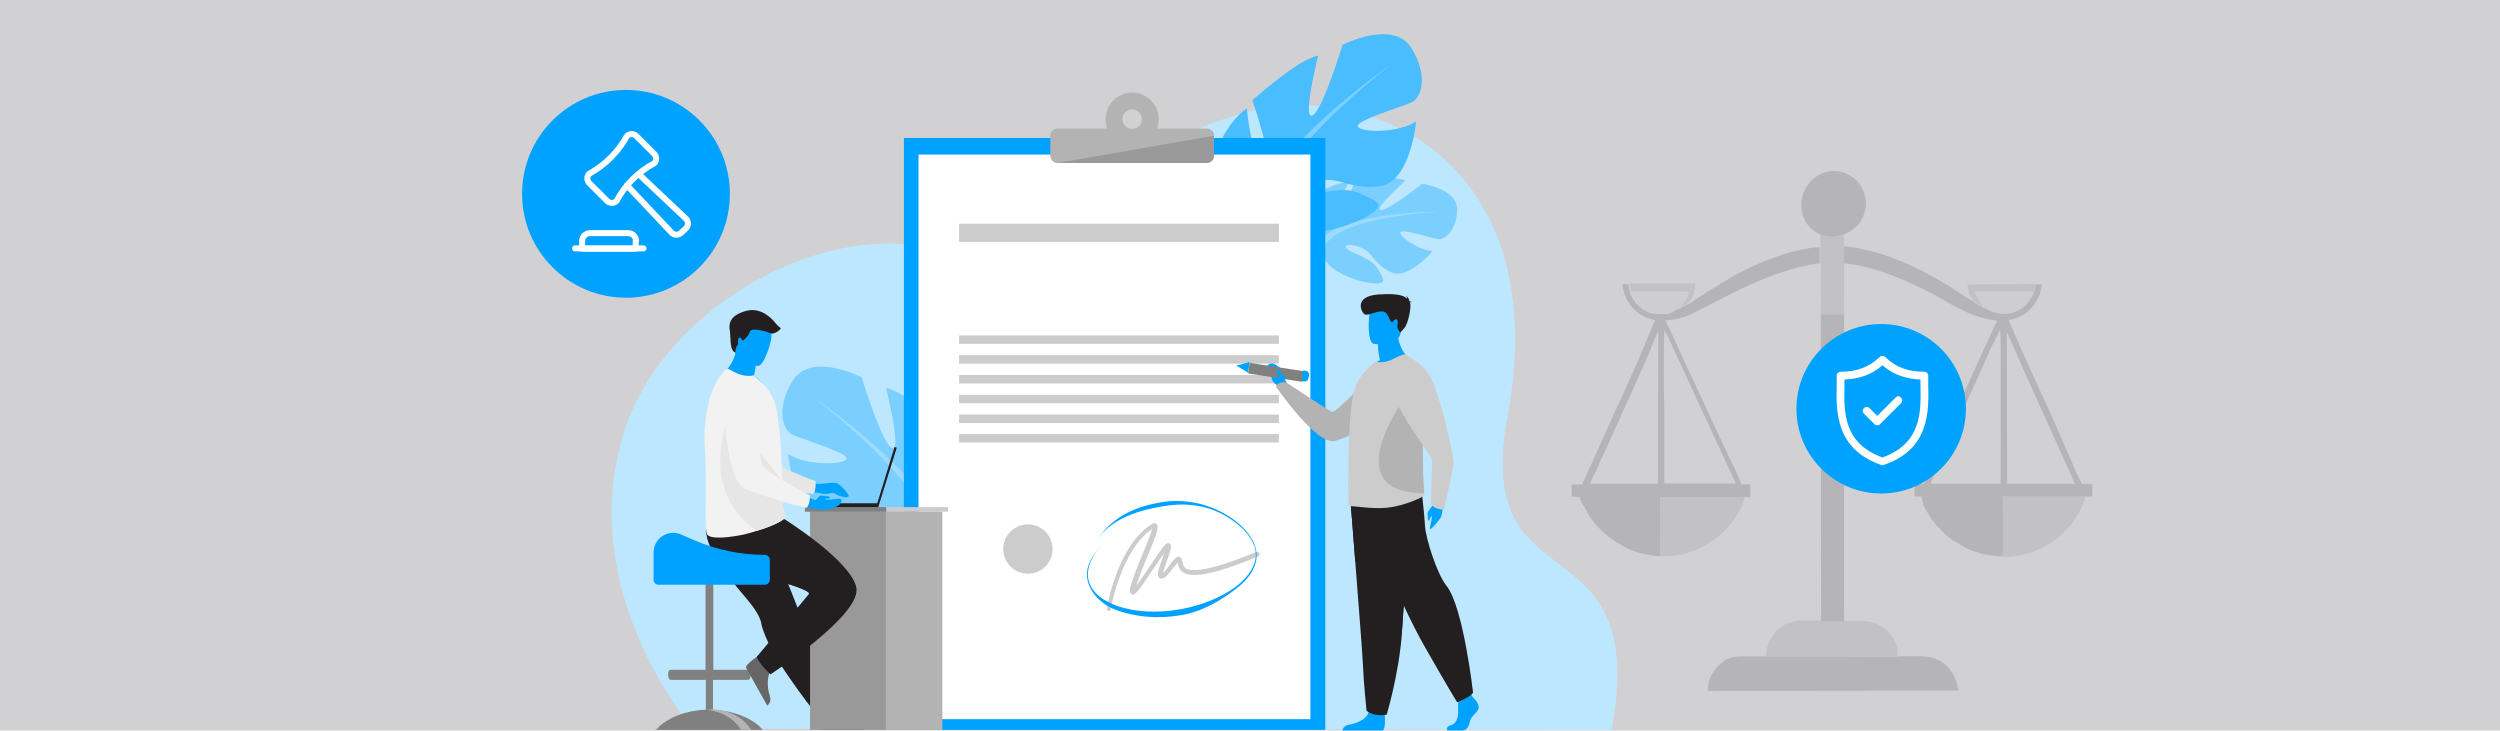 <?xml version="1.0" encoding="utf-8"?>
<!-- Generator: Adobe Illustrator 27.9.6, SVG Export Plug-In . SVG Version: 9.03 Build 54986)  -->
<!DOCTYPE svg PUBLIC "-//W3C//DTD SVG 1.1//EN" "http://www.w3.org/Graphics/SVG/1.1/DTD/svg11.dtd">
<svg version="1.1" id="Layer_1" xmlns:x="http://ns.adobe.com/Extensibility/1.0/" xmlns:i="http://ns.adobe.com/AdobeIllustrator/10.0/" xmlns:graph="http://ns.adobe.com/Graphs/1.0/"
	 xmlns="http://www.w3.org/2000/svg" xmlns:xlink="http://www.w3.org/1999/xlink" x="0px" y="0px" width="770px" height="225px"
	 viewBox="0 0 770 225" style="enable-background:new 0 0 770 225;" xml:space="preserve">
<style type="text/css">
	.st0{fill:#D1D1D4;}
	.st1{fill:#BDE7FF;}
	.st2{fill:#7ACFFF;}
	.st3{fill:#9CDBFF;}
	.st4{fill:#599DAD;}
	.st5{fill:#4ABDFF;}
	.st6{fill:#7DD0FF;}
	.st7{fill:#00A2FF;}
	.st8{fill:#FFFFFF;}
	.st9{fill:#CCCCCC;}
	.st10{fill:#B3B3B3;}
	.st11{fill:#999999;}
	.st12{fill:#808080;}
	.st13{fill:#163560;}
	.st14{fill:#231F20;}
	.st15{fill:#E6E6E6;}
	.st16{fill:#666666;}
	.st17{fill:#F2F2F2;}
	.st18{opacity:0.5;}
	.st19{fill:none;stroke:#FFFFFF;stroke-width:1.847;stroke-linecap:round;stroke-linejoin:round;}
</style>
<rect class="st0" width="770" height="225"/>
<path class="st1" d="M213.4,224.4c0,0-36.5-41.8-21.3-91c13.7-44.1,75.6-72.7,108.5-50.9c15.9,10.6,28.8-31.9,81.6-47.5
	c39-11.5,96.8,14.3,82.1,93.3c-11.1,60.1,44.2,30.1,32.1,96.5L213.4,224.4z"/>
<g>
	<path class="st2" d="M407,74c0,0-7.9-8.6-1-14.5c0,0,5.1-3.4,9.4-3.3c0,0-5.6,10.3-3.7,11.3c2,0.9,5.5-12,5.5-12s11.8-1.6,15.7,0.1
		c0,0-9.8,8.7-7.7,9.1c2.2,0.4,12.8-8.1,12.8-8.1s11.1,1.5,10.8,8.2c-0.3,6.8-4.1,9-5.7,8.9c-1.7-0.1-11.6-3.5-11.8-2.1
		c-0.2,1.4,5.9,5.6,10,5.7c0,0-7.5,8.9-12.7,6.6c-5.3-2.3-5.9-6.2-9.1-7.5c-3.3-1.4-6-1.2-4.6,0.2c1.4,1.5,7.3,2.7,9.2,5.9
		c2,3.2,3.7,5.3-1.7,4.7c-5.4-0.6-14.2-4.2-14.8-8.7C407,74,407,74,407,74z"/>
	<g>
		<path class="st3" d="M443.3,65.2c0,0-30,0-36.3,8.8c0,0-1.3,4.4-5.7,8.6l-0.6,1.9c0,0,5-5.7,6.8-6.1
			C407.5,78.4,404.2,67.9,443.3,65.2z"/>
		<path class="st4" d="M401.3,82.6c0,0-6.3,5-6.4,13.5l1.2,0.1c0,0,1.7-8.9,5.3-12.4C405,80.1,401.3,82.6,401.3,82.6z"/>
	</g>
</g>
<g>
	<path class="st5" d="M389,63.7c0,0-17.8-4-14.2-17.8c0,0,3.6-8.8,9.2-12.5c0,0,1.9,18.3,5.3,17.7c3.4-0.6-3.6-20.2-3.6-20.2
		s13.8-12.5,20.3-13.8c0,0-5,19.9-1.8,18.5c3.1-1.4,9.3-21.8,9.3-21.8s15.6-8,21.2,1c5.6,9,2.7,15.2,0.5,16.5
		c-2.3,1.3-18,5.8-17,7.7c1,1.9,12.6,2,18-1.6c0,0-1.7,18-10.6,19.8c-8.8,1.7-13-2.8-18.5-1.6c-5.4,1.2-8.9,3.7-5.8,4.4
		c3.1,0.6,11.8-3,17.1-0.6c5.4,2.4,9.5,3.6,2,7.6c-7.5,4-22,7.2-26.7,1.9C389,63.7,389,63.7,389,63.7z"/>
	<g>
		<path class="st6" d="M428,20.2c0,0-38.7,26.6-39,43.5c0,0,2.3,6.9,0.3,16.1l0.9,3.1c0,0,1.4-11.7,3.4-13.9
			C393.7,69,380.1,58.4,428,20.2z"/>
		<path class="st6" d="M389.4,79.8c0,0-3.6,12,3.8,23.1l1.6-1c0,0-5.6-13-4.2-20.7C391.9,73.4,389.4,79.8,389.4,79.8z"/>
	</g>
</g>
<g>
	<path class="st2" d="M289.9,166.1c0,0,17.8-4,14.2-17.8c0,0-3.6-8.8-9.2-12.5c0,0-1.9,18.3-5.3,17.7c-3.4-0.6,3.6-20.2,3.6-20.2
		s-13.8-12.5-20.3-13.8c0,0,5,19.9,1.8,18.5c-3.1-1.4-9.3-21.8-9.3-21.8s-15.6-8-21.2,1c-5.6,9-2.7,15.2-0.5,16.5
		c2.3,1.3,18,5.8,17,7.7c-1,1.9-12.6,2-18-1.6c0,0,1.7,18,10.6,19.8c8.8,1.7,13-2.8,18.5-1.6c5.4,1.2,8.9,3.7,5.8,4.4
		c-3.1,0.6-11.8-3-17.1-0.6c-5.4,2.4-9.5,3.6-2,7.6c7.5,4,22,7.2,26.7,1.9C289.9,166.1,289.9,166.1,289.9,166.1z"/>
	<g>
		<path class="st3" d="M250.9,122.6c0,0,38.7,26.6,39,43.5c0,0-2.3,6.9-0.3,16.1l-0.9,3.1c0,0-1.4-11.7-3.4-13.9
			C285.3,171.4,298.8,160.8,250.9,122.6z"/>
		<path class="st6" d="M289.6,182.2c0,0,3.6,12-3.8,23.1l-1.6-1c0,0,5.6-13,4.2-20.7C287,175.8,289.6,182.2,289.6,182.2z"/>
	</g>
</g>
<rect x="278.4" y="42.5" class="st7" width="129.8" height="182.3"/>
<rect x="282.9" y="47.6" class="st8" width="120.7" height="173.9"/>
<rect x="295.4" y="68.9" class="st9" width="98.5" height="5.6"/>
<rect x="295.4" y="103.3" class="st9" width="98.5" height="2.6"/>
<rect x="295.4" y="109.4" class="st9" width="98.5" height="2.6"/>
<rect x="295.4" y="115.5" class="st9" width="98.5" height="2.6"/>
<rect x="295.4" y="121.6" class="st9" width="98.5" height="2.6"/>
<rect x="295.4" y="127.7" class="st9" width="98.5" height="2.6"/>
<rect x="295.4" y="133.7" class="st9" width="98.5" height="2.6"/>
<path class="st9" d="M324.2,169.1c0,4.2-3.4,7.6-7.6,7.6c-4.2,0-7.6-3.4-7.6-7.6c0-4.2,3.4-7.6,7.6-7.6
	C320.8,161.5,324.2,164.9,324.2,169.1z"/>
<path class="st9" d="M341.6,188.2c0,0-0.1,0-0.1,0c-0.4-0.1-0.7-0.4-0.6-0.8c0.1-0.8,3.4-19.6,13.9-26c0.7-0.5,1.2-0.2,1.4,0
	c0.9,0.8,0.2,2.8-2.9,10.3c-1.3,3-2.7,6.6-3.3,8.7c1.1-1.5,2.8-4,4.1-5.9c4.1-6.2,4.9-7.2,5.7-7.2c0.3,0,0.6,0.1,0.7,0.4
	c0.4,0.6,0.1,1.7-1,4.8c-0.4,1.2-1.1,3-1.3,4c0.6-0.5,1.5-1.7,2-2.4c1.4-1.9,2.2-2.8,3-2.6c0.2,0,0.6,0.2,0.8,0.7
	c0.1,0.2,0.1,0.5,0.2,0.8c0.1,0.7,0.2,1.6,1.1,2.1c1.8,1,7,1,21.6-5.1c0.4-0.2,0.8,0,1,0.4c0.2,0.4,0,0.8-0.4,1
	c-12.3,5.1-19.8,6.8-22.9,5c-1.5-0.8-1.7-2.3-1.9-3.1c-0.4,0.4-1,1.2-1.4,1.7c-1.6,2.1-2.6,3.3-3.7,3.2c-0.3,0-0.6-0.2-0.8-0.5
	c-0.5-0.8,0-2.4,1.2-5.7c0.2-0.5,0.4-1.2,0.6-1.7c-1,1.4-2.4,3.4-3.5,5.1c-4.6,6.9-5.5,8-6.4,7.7c-0.1,0-0.6-0.2-0.7-0.9
	c-0.1-1.6,1.4-5.4,3.7-11c1.2-2.8,2.7-6.5,3.1-8.2c-9.5,6.4-12.7,24.5-12.7,24.7C342.2,188,341.9,188.2,341.6,188.2z M357.7,176.6
	L357.7,176.6L357.7,176.6z"/>
<path class="st10" d="M371.7,39.6h-15.3c0.3-0.9,0.5-1.9,0.5-2.9c0-4.5-3.7-8.2-8.2-8.2s-8.2,3.7-8.2,8.2c0,1,0.2,2,0.5,2.9h-15.3
	c-1.2,0-2.2,1-2.2,2.2V48c0,1.2,1,2.2,2.2,2.2h46c1.2,0,2.2-1,2.2-2.2v-6.2C374,40.6,373,39.6,371.7,39.6z M348.7,39.7
	c-1.7,0-3-1.4-3-3c0-1.7,1.4-3,3-3c1.7,0,3,1.4,3,3C351.8,38.3,350.4,39.7,348.7,39.7z"/>
<path class="st11" d="M325.7,50.2h46c1.2,0,2.2-1,2.2-2.2v-6.2L325.7,50.2z"/>
<g>
	<g>
		<path class="st12" d="M202.7,224.1c3.1-3.1,8.5-5.3,14.7-5.5v-9.2h-10.8c-0.2,0-0.5-0.2-0.6-0.5c-0.1-0.2-0.2-0.5-0.2-0.8v-0.5
			c0-0.7,0.3-1.3,0.7-1.3h10.8v-25.8c0-0.7,0.6-1.2,1.2-1.2l0,0c0.7,0,1.2,0.6,1.2,1.2v25.8h10.8c0.4,0,0.7,0.6,0.7,1.3v0.5
			c0,0.3-0.1,0.6-0.2,0.8c-0.1,0.3-0.3,0.5-0.6,0.5h-10.8v9.2c6.2,0.3,11.6,2.4,14.7,5.5c0.2,0.2,0.4,0.5,0.6,0.7h-33.2
			C202.3,224.6,202.5,224.4,202.7,224.1z"/>
		<path class="st10" d="M217.5,218.6c4.4,0.4,8.1,2.5,10.3,5.5c0.2,0.2,0.3,0.5,0.5,0.7h3.1c-0.1-0.2-0.3-0.5-0.5-0.7
			c-2.4-3.3-6.8-5.6-11.8-5.6C218.5,218.6,218,218.6,217.5,218.6z"/>
	</g>
	<path class="st13" d="M251.4,218.7c0,0,0.4,6.1,1.5,6.1c0.2,0,5.9,0,5.9,0l7.4,0c0,0,0-1.8-2.2-2.2c-2.2-0.4-5.8-1.9-7.1-4.7
		C255.6,214.9,251.4,218.7,251.4,218.7z"/>
	<path class="st14" d="M222.2,174.2c1.1,1.8,2.3,3.5,3.5,5.1c3.9,4.9,8.1,8.9,8.8,12.8c0.1,0.8,0.4,1.6,0.7,2.4
		c0.3,0.9,0.7,1.8,1.1,2.7c1.6,3.6,4.1,7.6,6.6,11.2c4.3,6.3,7.7,10.5,7.7,10.5s1.1,0.9,4.3,0.9c0.9,0,3.9-0.5,3.9-0.5
		c-0.3-0.7-3.8-9.1-8.1-19.7c-1.7-4.3-3.6-8.9-5.4-13.3c-0.2-0.6-0.5-1.2-0.7-1.8c-0.5-1.4-1.1-2.7-1.6-4c-4-10-7.2-17.9-7.2-17.9
		s-16.1-6.1-17.7-2.1C216.7,163.7,217.9,166.9,222.2,174.2z"/>
	<rect x="249.5" y="157.5" class="st11" width="24.3" height="67.3"/>
	
		<rect x="272.8" y="157.5" transform="matrix(-1 -1.224647e-16 1.224647e-16 -1 563.048 382.349)" class="st10" width="17.4" height="67.3"/>
	<rect x="247.9" y="156.2" class="st12" width="25.1" height="1.4"/>
	<rect x="273" y="156.2" class="st9" width="19" height="1.4"/>
	<path class="st7" d="M247.5,147.1c0,0,3.5,2,4.5,2c1,0,4.8-0.7,5.9-0.2c1.1,0.5,3,2.7,3.4,3.5c0.7,1.3-2.6,0.7-4.2-0.4
		c-0.2-0.2-0.5-0.2-0.8-0.2c-0.8,0.2-2.5,0.5-3.3,0.2c-1.1-0.4-6.8-0.8-6.8-0.8L247.5,147.1z"/>
	<path class="st15" d="M221,120.1c0,0,3.6,25.7,9.6,28c3,1.1,16,3.7,19.9,4c0,0,0.9-0.8,0.7-3.9c0,0-13.7-5-15.6-7.7
		c-2.9-4.1,1.8-16.6-1.8-20.4C230.1,116.2,224,114.5,221,120.1z"/>
	<path class="st16" d="M234.4,201.4c0,0-5.1,3.3-4.6,4.3c0.1,0.1,2.9,5.2,2.9,5.2l3.6,6.4c0,0,1.5-0.9,0.8-3c-0.7-2.1-1.2-6,0.7-8.5
		C239.8,203.2,234.4,201.4,234.4,201.4z"/>
	<path class="st14" d="M237.3,207.7c0,0-3.6-3.3-4.2-5.4c0,0,13.1-15.7,16-19.3c0.1-0.2,0.1-0.3-0.1-0.5
		c-2.2-2.4-26.1-7.4-29.2-12.2c-1.1-1.7-1.7-3.3-2-4.7c-0.7-3-0.1-5-0.1-5l23.9-0.7c0,0,19.9,12.4,22.1,20.8
		C266,189.1,237.3,207.7,237.3,207.7z"/>
	<path class="st14" d="M249.1,182.5c-2.2-2.4-26.1-7.4-29.2-12.2c-1.1-1.7-1.7-3.3-2-4.7v-3L228,161c0,0,2.9,8.9,11.4,12.2
		C247.4,176.3,248.9,181.8,249.1,182.5z"/>
	<path class="st7" d="M235.1,118.5c-4.8,1.2-12.8-3.2-12.8-3.2s3.1-2.1,4.3-6.7c0.1-0.2,0.1-0.5,0.2-0.7c0.5-0.1,1.5-0.3,2.5-0.5
		l3.7,3.3c0,0-0.1,1.4-0.5,3.7c-0.1,0.4-0.2,0.9-0.3,1.3C234,116.9,235.1,118.5,235.1,118.5z"/>
	<path class="st17" d="M217.1,138.5c0.7,9.3-0.2,23.5,0.6,25.9c0.7,2.1,8.4,0.9,11.5,0.2c1.1-0.3,2.5-0.6,3.9-1.1
		c4-1.2,8.3-3,8.8-4.3c0-0.1,0-0.1,0-0.2c0-0.2,0-0.4,0-0.5c-0.2-0.7-0.8-1.4-0.8-3c-0.1-1.8-0.1-4-0.1-6.3c0-0.3,0-0.5,0-0.8l0-0.1
		c0-0.1,0-0.1,0-0.1c-0.1-2.6-0.2-5.3-0.4-8c-0.1-1.7-0.2-3.4-0.3-5c-0.3-4.2-0.8-7.9-1.4-10.2c-1-3.8-3.2-6.3-5.3-8.1l-1.5-1.3
		c-1.6,0.4-3.6,0.1-5.3-0.7c-1.9-0.9-2.6-1.5-2.9-1.3C219.5,116.8,216.3,127.1,217.1,138.5z"/>
	<path class="st15" d="M233.1,163.5c4-1.2,8.3-3,8.8-4.3c0-0.1,0-0.1,0-0.2c0-0.2,0-0.4,0-0.5c-0.2-0.7-0.8-1.4-0.8-3
		c-0.1-1.8-0.1-4-0.1-6.3c0-0.3,0-0.5,0-0.8l0-0.1c0-0.1,0-0.1,0-0.1l-16.1-20.5C224.9,127.6,214,150.1,233.1,163.5z"/>
	<path class="st7" d="M232.8,110.6c0,0-0.1,1.4-0.5,3.7c-3.6-1.2-5.2-4.4-5.8-5.8c0.1-0.2,0.1-0.5,0.2-0.7c0.5-0.1,1.5-0.3,2.5-0.5
		L232.8,110.6z"/>
	<path class="st7" d="M233.3,112.7c0,0-7.9-1.3-7-6.2c0.9-4.9,0.5-8.3,5.5-7.7c5.1,0.6,5.7,2.7,5.8,4.4
		C237.8,104.9,235.4,112.9,233.3,112.7z"/>
	<polygon class="st14" points="250.5,155 270.2,155 275.5,137.7 276.2,137.9 270.5,156.2 250.5,156.2 	"/>
	<path class="st7" d="M245.3,155.5c0,0,6.4,1.7,8.8,1.5c2.4-0.2,4.4-1.3,4.7-1.9c0.3-0.6,0.9-1.7-0.7-1.5c-1.6,0.2-3.9,0.5-4,0.2
		c-0.1-0.3,1.3-0.3,1.3-0.3s0.4-0.6-0.1-0.6c-0.5,0-2.1-0.4-2.7-0.2c-0.6,0.3-1.1,1.4-1.5,1.3c-0.4,0-5.4-2.2-5.4-2.2L245.3,155.5z"
		/>
	<path class="st17" d="M222.6,121.4c0,0,0.8,25.9,6.5,28.9c2.8,1.5,15.5,5.4,19.3,6.1c0,0,1-0.7,1.1-3.8c0,0-13-6.5-14.7-9.4
		c-2.4-4.4,3.6-16.3,0.4-20.5C232,118.5,226.1,116.2,222.6,121.4z"/>
	<path class="st14" d="M226.5,108.6c0,0-0.1-1.7,0.9-2.6c0,0-0.4-1.7,0.3-2c0.7-0.3,0.8,1.1,1.1,0.9c0.3-0.2,1.7-1.3,2.2-2.8
		c0.6-1.5,5.9,0.3,6.5,0.6c0.6,0.3,2.6-0.7,3-1.6c0,0-1.1-0.9-1.6-1.5c-0.5-0.7-4-5.1-8.9-3.9c-4.9,1.3-5.5,3.6-5.3,5.6
		C225.2,103.3,224.5,107.9,226.5,108.6z"/>
	<path class="st7" d="M235.6,170.9L235.6,170.9c-7.4,0-14.7-1.5-21.5-4.4l-4.4-1.9c-4-1.7-8.4,1.2-8.4,5.6v2.2v3.8v2.4
		c0,0.8,0.7,1.5,1.5,1.5h32.8c0.8,0,1.5-0.7,1.5-1.5v-6.2C237,171.5,236.4,170.9,235.6,170.9z"/>
</g>
<g>
	<path class="st7" d="M363.6,189.5c-6.9,1.2-13.8,0.5-19.2-1.4c-5.4-1.8-8.8-5.8-9.5-9.7c-0.6-3.5,1-7.1,4.7-10.5l0,0
		c-3.5,3.2-5,7.2-4.4,10.4c0.6,3.6,3.9,6.6,9.1,8.4c5.3,1.8,12.1,2.2,19,1c6.9-1.2,13.1-3.8,17.6-7.2c4.3-3.4,6.4-7.4,5.8-10.9
		c-0.6-3.8-4.3-8-9.6-10.9c-6-3.4-12.8-3.9-19.3-2.7c-12.2,2.1-16.7,6-20.4,10.6l0,0c3.7-4.6,7.9-9.8,20.2-11.9
		c6.5-1.1,13.5,0.1,19.5,3.5c5.4,3,9.2,7.4,9.8,11.4c0.7,3.9-1.4,8-5.9,11.5C376.6,184.6,370.5,188.4,363.6,189.5z"/>
</g>
<g>
	<path class="st7" d="M444.6,154.7c0,0-0.4,3.9-0.8,4.6c-0.4,0.7-2.3,3.1-3.1,3.6c-0.8,0.5,0.5-3.1,0.3-3.8c-0.2-0.7-0.7,1.3-1,1.3
		s-0.3-1.7-0.3-2.4c0-0.6,1.7-2.2,2.3-3.6C442.6,153,444.6,154.7,444.6,154.7z"/>
	<path class="st7" d="M396.7,118.7l-0.9-1.7c0,0,0.4-3-3.3-4.9c0,0-1.4-0.6-2.2,0.6c-0.7,1,1.4,0.8,1.3,2.6
		c-0.1,1.8,0.7,2.8,1.9,3.4l1,1.1L396.7,118.7z"/>
	<path class="st10" d="M432.3,114.7c0,0-3.2,15.9-21.1,21.1c-5.6,1.6-18.2-16.7-18.2-16.7s0.4-1.7,3.2-1.3c0,0,12.3,8.2,13.9,9
		c1.4,0.8,10.4-10.1,14.6-11.9C428.8,113.2,432.3,114.7,432.3,114.7z"/>
	<g>
		
			<rect x="391.2" y="106.1" transform="matrix(0.152 -0.988 0.988 0.152 220.118 485.41)" class="st12" width="3.3" height="16.8"/>
		<polygon class="st7" points="380.8,112.6 384.4,114.8 384.9,111.5 		"/>
		<path class="st7" d="M403.2,115.5l-0.2,1c-0.1,0.6-0.7,1.1-1.3,1l-0.8-0.1l0.5-3.3l0.8,0.1C402.9,114.3,403.3,114.9,403.2,115.5z"
			/>
	</g>
	<g>
		<path class="st7" d="M453.6,214.7c0,0,2.2,2,1.8,3.5c-0.4,1.4-2.4,2.4-2.7,4.1c-0.3,1.8-1.3,2.7-2.3,2.7c-1,0-4.6,0-4.6,0
			s-0.7-1.2,1-1.6c1.7-0.4,2.4-2.4,2.3-4.3c-0.1-1.9,0.2-4.5,0.2-4.5l3.7-0.9L453.6,214.7z"/>
		<path class="st7" d="M426.5,219.9c0,0,0.4,4.6-0.6,5.1l-12.4,0c0,0,0-1.4,2-1.8c2-0.3,5.5-1.5,6.1-4.1
			C422.2,216.5,426.5,219.9,426.5,219.9z"/>
		<path class="st14" d="M416,155c0,0,0.7,8.1,1.4,17.7c1,13.2,2.3,29.3,2.4,32.4c0.2,5.3,1.1,13.8,1.1,13.8s2.1,2,6.2,1.2
			c0,0,3.7-12.1,4.7-25c0-0.2,0-0.4,0-0.6c1-13.1,2.5-40.6,2.5-40.6L416,155z"/>
		<path class="st14" d="M416,155c0,0,0.7,8.1,1.4,17.7l14.4,22.4c0-0.2,0-0.4,0-0.6c1-13.1,2.5-40.6,2.5-40.6L416,155z"/>
		<path class="st14" d="M419,155.9c0,0,11.8,29.2,19.6,42.9c7.8,13.7,10.2,17.5,10.2,17.5s4.5-1.8,4.9-3c0,0-3-26.5-8.2-32.9
			c-2.9-3.6-6.4-14.6-6.6-18.4c-0.2-3.8-1.1-11.4-1.1-11.4L419,155.9z"/>
	</g>
	<path class="st7" d="M434.5,111c0,0-8,3.9-12.6,2.4c0,0,1.1-1.4,3.1-2.5c-0.2-0.9-0.3-1.7-0.4-2.4c-0.2-1.6-0.2-2.5-0.2-2.5
		l3.1-2.4l2.9-2.3C430.3,107.8,434.5,111,434.5,111z"/>
	<path class="st9" d="M438.7,152.2c0,0.5-1,1-1.5,1.3c-3.4,1.5-6.6,2.5-10.2,2.9c-4.3,0.4-9.3-0.5-11.1-0.5c-0.2,0-0.3-0.1-0.5-0.2
		c-0.1-0.1-0.2-5.2-0.1-11.7c0-0.3,0-0.5,0-0.8v-0.1c0-2.5,0.1-5.2,0.2-7.8c0.2-5.8,0.7-11.5,1.5-14.6c0.9-3.7,3.1-6.1,5-7.9
		l1.6-1.4c1.6,0.3,3.3,0.2,5-0.6c1.8-0.9,3.8-1.9,4.2-1.6c2.4,1.8,4,5.7,4.9,10.8c0.5,2.9,0.7,6.2,0.7,9.6c0,1.3,0,2.5-0.1,3.8
		c-0.4,6.9,0,12.9,0.2,16.4C438.7,150.8,438.7,151.6,438.7,152.2z"/>
	<path class="st10" d="M438.6,151.9c-28-0.1-5.2-30.4-5.2-30.4l4.5-1.5c0.4,3.1,0.5,6.6,0.5,10.3c0,1.3,0,2.7-0.1,4.1
		C438.1,141.7,438.4,148.1,438.6,151.9z"/>
	<path class="st7" d="M430.6,103.8c0,0-2,3.7-5.9,4.7c-0.2-1.6-0.2-2.5-0.2-2.5l3.1-2.4L430.6,103.8z"/>
	<path class="st7" d="M423.1,105.9c0,0,7.6,1.2,8.3-3.4c0.7-4.7,2.2-7.7-2.7-8.7c-4.8-1-6.1,0.7-6.7,2.2S421.1,105.5,423.1,105.9z"
		/>
	<path class="st14" d="M434.2,93.2c0.1-0.1,0.2-0.1,0.6-0.2c0,0-0.3-0.2-0.7-0.2c-0.1-0.5-0.3-1.4-1.2-1.6c0,0,0.5,0.2,0.5,0.8
		c-1-1-3.1-1.7-8.9-1.3c-7.7,0.6-5.2,5.5-4.2,6.1c1,0.6,3.5-1,5.4-0.9c1.9,0.1,2.2,2.8,2.8,3.2c0.6,0.4,0.4-0.3,1.2-0.7
		c0.9-0.4,0.9,1,0.7,1.9c-0.2,0.9,0.9,2.1,0.9,2.1s0,0,1.2-1.3c1.2-1.3,2.3-6.7,1.8-7.8C434.3,93.4,434.2,93.3,434.2,93.2z"/>
	<path class="st9" d="M432.8,109.2c0,0,4.8,2.3,7.1,5.8c3.6,5.5,7.8,25.3,7.8,27.2c0.1,1.8-3,14.8-3,14.8s-3.2-0.2-4-1.8
		c0,0,0.6-13.3,0.2-14.2c-0.4-0.9-13.2-17.9-11.7-21.5C430.7,115.8,432.8,109.2,432.8,109.2z"/>
	<path class="st7" d="M395.7,116.9c0,0,0.3-1-0.5-1.5c-0.7-0.5-1.4-1.7-1.7-1.6c-0.6,0.4,0.3,1.5,0.2,2.8
		C393.7,117.2,394.8,118.5,395.7,116.9z"/>
</g>
<g class="st18">
	<path class="st10" d="M606,87.6l20.9-0.1c-0.1,0.9-0.3,1.6-0.5,2.4c-2.5-0.2-5.1-0.1-7.6-0.1c-3.5,0-7.1-0.1-10.6,0
		c0.6,1.6,1.2,2.8,2.4,4.1c0.3,0.3,0.7,0.6,0.9,0.9c-1-0.3-2.8-1.5-3.8-2.2c-0.1-0.4-0.5-0.9-0.7-1.2
		C606.3,90.2,606.1,89.1,606,87.6z"/>
	<path class="st10" d="M501.9,87.3c6.8,0,13.5,0.1,20.3,0c-0.1,2-0.5,3.7-1.7,5.4c-0.3,0.4-0.6,0.7-0.9,0.9
		c-0.8,0.5-1.6,0.9-2.5,1.1c1.4-1.4,2.4-2.8,3.1-4.7c-2-0.3-4.6-0.2-6.7-0.2c-3.7,0-7.5-0.1-11.2,0C502.2,89.1,502,88.3,501.9,87.3z
		"/>
	<path class="st9" d="M502.5,90c3.7-0.1,7.5,0,11.2,0c2.1,0,4.7-0.1,6.7,0.2c-0.8,1.9-1.7,3.3-3.1,4.7c-0.9,0.3-1.6,1-2.5,1.3
		c-0.8,0.3-1.6,0.2-2.4,0.2c-1.8,0-3.2,0-4.9-0.8C505.1,94.5,503.4,92.6,502.5,90z"/>
	<path class="st9" d="M608.2,89.9c3.5-0.1,7.1,0,10.6,0c2.5,0,5.1-0.1,7.6,0.1c-1.1,2.7-2.7,4.7-5.5,5.9c-2.3,0.9-5,1.1-7.4,0.1
		c-0.8-0.3-1.4-0.7-2.1-1c-0.3-0.3-0.6-0.6-0.9-0.9C609.6,92.7,608.8,91.5,608.2,89.9z"/>
	<path class="st10" d="M560.7,72.3c2.4,0.8,4.8,1,7.3,0.1c0,1.1-0.1,2.4,0,3.5v5c0,3.2,0,6.4,0,9.7c0,2.1-0.1,4.2,0,6.2h-7.2
		c0.1-3.6,0-7.1,0-10.7c0-1.2,0.2-4.1-0.1-5.1c0-1.7,0-3.4,0-5C560.8,74.8,560.7,73.5,560.7,72.3z"/>
	<path class="st11" d="M560.7,72.3c-2.7-1.4-4.5-3.1-5.5-6.1c-0.1-0.2-0.1-0.3-0.1-0.5c0-0.2-0.1-0.3-0.1-0.5c0-0.2-0.1-0.3-0.1-0.5
		c0-0.2-0.1-0.3-0.1-0.5c0-0.2,0-0.4,0-0.5c0-0.2,0-0.4,0-0.5c0-0.2,0-0.4,0-0.5c0-0.2,0-0.4,0-0.5c0-0.2,0-0.4,0.1-0.5
		c0-0.2,0.1-0.3,0.1-0.5s0.1-0.3,0.1-0.5s0.1-0.3,0.1-0.5c0.1-0.2,0.1-0.3,0.2-0.5c0.1-0.2,0.1-0.3,0.2-0.5c0.1-0.2,0.1-0.3,0.2-0.5
		s0.2-0.3,0.2-0.5c0.1-0.1,0.2-0.3,0.2-0.4c0.1-0.1,0.2-0.3,0.3-0.4c0.1-0.1,0.2-0.3,0.3-0.4c0.1-0.1,0.2-0.3,0.3-0.4
		c0.1-0.1,0.2-0.3,0.3-0.4c0.1-0.1,0.2-0.2,0.3-0.4c0.1-0.1,0.2-0.2,0.4-0.4c0.1-0.1,0.3-0.2,0.4-0.3c0.1-0.1,0.3-0.2,0.4-0.3
		c0.1-0.1,0.3-0.2,0.4-0.3c0.1-0.1,0.3-0.2,0.4-0.3c0.1-0.1,0.3-0.2,0.4-0.3c0.1-0.1,0.3-0.2,0.5-0.2c0.2-0.1,0.3-0.1,0.5-0.2
		c0.2-0.1,0.3-0.1,0.5-0.2c0.2-0.1,0.3-0.1,0.5-0.2c2.4-0.8,5.2-0.5,7.4,0.8c2.4,1.3,4.1,3.4,4.8,6.1c0.8,2.6,0.4,5.2-0.9,7.6
		c-1.1,2.1-2.8,3.4-5,4.4C565.6,73.3,563.2,73.1,560.7,72.3z"/>
	<path class="st11" d="M486.4,152.8c8.3,0.2,16.7-0.1,25,0c0.1,6.2,0.1,12.3,0,18.5c-0.5,0-1,0-1.5-0.1c-0.5,0-1-0.1-1.5-0.2
		c-0.5-0.1-1-0.2-1.5-0.3c-0.5-0.1-0.9-0.2-1.5-0.3c-0.5-0.1-0.9-0.3-1.4-0.4c-0.5-0.2-0.9-0.3-1.4-0.5c-0.5-0.2-0.9-0.4-1.4-0.6
		c-0.5-0.2-0.9-0.4-1.3-0.7c-5-2.6-9.4-6.8-11.8-11.9C487.3,155.4,486.8,154.2,486.4,152.8z"/>
	<path class="st11" d="M591.7,152.8h25.2c0.2,6.2,0.1,12.5,0,18.6c-3.9-0.1-7.7-0.9-11.2-2.5c-0.2-0.1-0.4-0.2-0.5-0.3
		c-0.2-0.1-0.4-0.2-0.5-0.3c-0.2-0.1-0.4-0.2-0.5-0.3c-0.2-0.1-0.3-0.2-0.5-0.3s-0.3-0.2-0.5-0.3c-0.2-0.1-0.3-0.2-0.5-0.3
		c-0.2-0.1-0.3-0.2-0.5-0.3s-0.3-0.2-0.5-0.3s-0.3-0.2-0.5-0.3c-0.2-0.1-0.3-0.2-0.5-0.4c-0.2-0.1-0.3-0.2-0.5-0.4
		c-0.2-0.1-0.3-0.2-0.5-0.4c-0.2-0.1-0.3-0.3-0.5-0.4c-0.2-0.1-0.3-0.3-0.4-0.4c-0.1-0.1-0.3-0.3-0.4-0.4c-0.1-0.1-0.3-0.3-0.4-0.4
		c-0.1-0.1-0.3-0.3-0.4-0.4c-0.1-0.1-0.3-0.3-0.4-0.4c-0.1-0.1-0.3-0.3-0.4-0.4c-0.1-0.1-0.3-0.3-0.4-0.5c-0.1-0.2-0.3-0.3-0.4-0.5
		c-0.1-0.2-0.2-0.3-0.4-0.5c-0.1-0.2-0.2-0.3-0.4-0.5c-0.1-0.2-0.2-0.3-0.4-0.5c-0.1-0.2-0.2-0.3-0.3-0.5s-0.2-0.3-0.3-0.5
		s-0.2-0.3-0.3-0.5s-0.2-0.3-0.3-0.5s-0.2-0.3-0.3-0.5s-0.2-0.3-0.3-0.5s-0.2-0.4-0.3-0.5c-0.1-0.2-0.2-0.4-0.3-0.5
		C592.6,155.5,592.1,154.2,591.7,152.8z"/>
	<path class="st10" d="M616.8,152.9h25.5c-0.3,1.5-0.9,3-1.7,4.4c-2.1,4-4.9,7.1-8.6,9.7c-4.4,2.9-9.8,4.7-15.1,4.5
		C616.9,165.3,617,159.1,616.8,152.9z"/>
	<path class="st10" d="M511.3,152.9h26.2c-1.8,6.4-6.4,11.7-12.2,15c-4.4,2.5-9.1,3.6-14,3.4C511.4,165.2,511.5,159.1,511.3,152.9z"
		/>
	<path class="st10" d="M568,187.9c0,1.1,0,2.3,0,3.4c5,0,9.5-0.8,13.4,3.1c1.7,1.7,3.1,4.3,3.1,6.7c0,0.3,0,0.7,0,0.9
		c-5.2,0.1-10.3,0-15.5,0H544c0-2.7,1-5.2,2.8-7.3c4.2-4.6,8.5-3.4,14-3.6c2.4-0.1,4.7,0,7.1,0C568,190.1,568,189,568,187.9z"/>
	<path class="st11" d="M560.8,96.8h7.2c0,2.9,0,5.8,0,8.7v18V188c0,1.1,0,2.3,0,3.4c-2.4,0-4.7-0.1-7.1,0L560.8,96.8z"/>
	<path class="st11" d="M526,212.8L526,212.8c-0.1-2.8,1.1-5.5,3-7.5c3-3.1,5.1-3.2,9.2-3.1c2,0,3.9,0,5.9,0h25.1
		c5.2,0,10.3,0.1,15.5,0c1.5-0.1,3-0.1,4.5-0.1c3.3,0,6.5,0,9.3,2.1c2.8,2.1,4.2,5.1,4.7,8.5L526,212.8z"/>
	<path class="st11" d="M519.7,93.8c1-0.4,2.1-1.2,3-1.9c1.8-1.1,3.6-2.3,5.4-3.4c2.1-1.2,4.2-2.6,6.2-3.7c7.6-4.1,17.6-8.2,26.2-8.7
		c-0.1,1.7-0.1,3.4,0,5c-9.5,1.2-18.6,5.1-27.2,9.3c-2.6,1.3-5.1,2.7-7.8,4c-2.5,1.3-5,2.7-7.7,3.5c-1.6,0.5-3.2,0.6-4.8,0.8
		c0.7,1.7,1.5,3.3,2.3,4.9c1.6,3.5,3.1,7,4.8,10.5l11,23.6c1.8,3.8,3.7,7.6,5.3,11.5h2.7v3.9h-1.8h-26.2c-8.3-0.1-16.7,0.2-25,0
		c-0.6-0.1-1.3-0.1-2-0.1v-3.8h3.2l9.7-21.5c4.4-9.6,8.8-19.2,12.7-29.1c-2.1-0.5-4.1-1.2-5.7-2.7c-2.6-2.2-4-5.1-4.3-8.4h1.8
		c0.1,0.9,0.3,1.8,0.6,2.7c0.9,2.6,2.6,4.4,5,5.7c1.7,0.9,3.1,0.8,4.9,0.8c0.8,0,1.6,0.1,2.4-0.2c0.9-0.3,1.6-1.1,2.5-1.3
		C518.1,94.6,519,94.2,519.7,93.8z"/>
	<path class="st0" d="M510.6,102.2c0.3,1.3,0.1,2.8,0.1,4.2v8.6v34h-20.3c-0.2,0-0.3,0-0.5-0.1c0-0.1,0-0.2,0-0.3
		c0.5-1.3,1.2-2.6,1.8-3.8c0.9-2.2,1.9-4.3,2.9-6.4l10.2-22.6c1.2-2.7,2.5-5.5,3.6-8.2C509,105.8,509.9,104,510.6,102.2z"/>
	<path class="st0" d="M512.6,101.7c0.5,0.3,5.1,10.7,5.7,11.9l11.7,25.3c1.2,2.7,2.6,5.4,3.8,8.2c0.3,0.6,0.6,1.1,0.8,1.7l-0.1,0.1
		h-21.9v-22.8C512.4,118,512.4,109.9,512.6,101.7z"/>
	<path class="st11" d="M568,75.9c2.6,0.1,5.2,0.7,7.7,1.3c8,2,15.3,5.4,22.4,9.6c2.2,1.3,4.4,2.7,6.5,4.1c1,0.7,2.1,1.3,3.1,1.9
		c0.9,0.7,2.7,1.9,3.8,2.2c0.7,0.4,1.3,0.8,2.1,1c2.3,0.9,5.1,0.9,7.4-0.1c2.7-1.1,4.4-3.2,5.5-5.9c0.3-0.8,0.4-1.6,0.5-2.4h1.9
		c-0.4,3.3-1.8,6.2-4.4,8.4c-1.7,1.4-3.7,2.2-5.8,2.6c2.7,6.6,5.8,13.3,8.7,19.7c1.2,2.7,2.6,5.5,3.8,8.2l6.8,15.5
		c1,2.4,2,4.7,3.2,7h3.2v3.9h-2.1h-25.5h-25.2c-0.7,0-1.2,0-1.9,0c-0.1-1.3,0-2.6,0-3.9h2.9c0.7-1.8,1.4-3.5,2.2-5.3
		c1.5-3.4,3-6.8,4.5-10.2c5.2-11.6,10.4-23.2,15.8-34.7c-1.3-0.3-2.7-0.4-4.1-0.8c-3.7-0.9-7.2-2.7-10.5-4.5
		c-1.6-0.9-3.1-1.9-4.7-2.7c-8.4-4.4-18.4-8.8-27.9-9.7L568,75.9z"/>
	<path class="st0" d="M618.1,102.3c0.3,0.3,5,11.3,5.6,12.6l15.4,34.1h-20.9L618.1,102.3z"/>
	<path class="st0" d="M616,101.7c0.4,1,0.2,15.1,0.2,17.5V149h-21.3c-0.1,0-0.1,0-0.2-0.2c0.3-1.1,1.1-2.7,1.6-3.8
		c0.9-1.8,1.6-3.6,2.4-5.4c0.6-1.3,1-2.6,1.6-3.9c2.7-6,5.5-11.9,8.2-18l5-11.2C614.4,105,615.1,103.3,616,101.7z"/>
</g>
<circle class="st7" cx="192.8" cy="59.7" r="32"/>
<path class="st19" d="M196.7,53.6l14.6,13.8c0.8,0.8,0.8,2.1,0,2.9c0,0,0,0,0,0l-1.5,1.4c-0.8,0.8-2.1,0.8-2.9,0c0,0,0,0,0,0
	l-13.8-14.6"/>
<path class="st19" d="M181.5,53.5c4.9-2.7,8.9-6.7,11.6-11.6c0.8-0.8,2.1-0.8,2.9,0c0,0,0,0,0,0l5.5,5.5c0.8,0.8,0.8,2.1,0,2.9
	c0,0,0,0,0,0c-4.9,2.6-9,6.7-11.6,11.6c-0.8,0.8-2.1,0.8-2.9,0c0,0,0,0,0,0l-5.5-5.5C180.7,55.6,180.7,54.3,181.5,53.5
	C181.5,53.5,181.5,53.5,181.5,53.5z"/>
<path class="st19" d="M195.9,74.2L195.9,74.2c0-1.3-1.1-2.4-2.4-2.4h-11.8c-1.3,0-2.4,1.1-2.4,2.4l0,0v2.4h16.5V74.2z"/>
<line class="st19" x1="177.1" y1="76.5" x2="198.2" y2="76.5"/>
<g>
	<circle class="st7" cx="579.4" cy="125.9" r="26.1"/>
	<g>
		<path class="st8" d="M593.9,118.3c0-0.9,0-1.8,0-2.6c0-0.6-0.5-1.2-1.2-1.2c-5,0-8.9-1.4-12.1-4.6c-0.5-0.4-1.2-0.4-1.6,0
			c-3.2,3.1-7,4.6-12.1,4.6c-0.6,0-1.2,0.5-1.2,1.2c0,0.8,0,1.7,0,2.6c-0.2,8.4-0.4,20,13.7,24.9c0.1,0.1,0.3,0.1,0.4,0.1
			s0.3,0,0.4-0.1C594.3,138.4,594.1,126.8,593.9,118.3z M579.8,140.9c-12.1-4.4-11.9-14-11.7-22.5c0-0.5,0-1,0-1.5
			c4.7-0.2,8.5-1.6,11.7-4.4c3.2,2.8,7,4.2,11.7,4.4c0,0.5,0,1,0,1.5C591.7,126.9,591.9,136.5,579.8,140.9z"/>
		<path class="st8" d="M583.9,122.4l-5.7,5.7l-2.4-2.4c-0.5-0.5-1.2-0.5-1.7,0c-0.5,0.5-0.5,1.2,0,1.7l3.3,3.3
			c0.2,0.2,0.5,0.3,0.8,0.3s0.6-0.1,0.8-0.3l6.5-6.5c0.5-0.5,0.5-1.2,0-1.7C585.1,121.9,584.3,121.9,583.9,122.4z"/>
	</g>
</g>
</svg>

